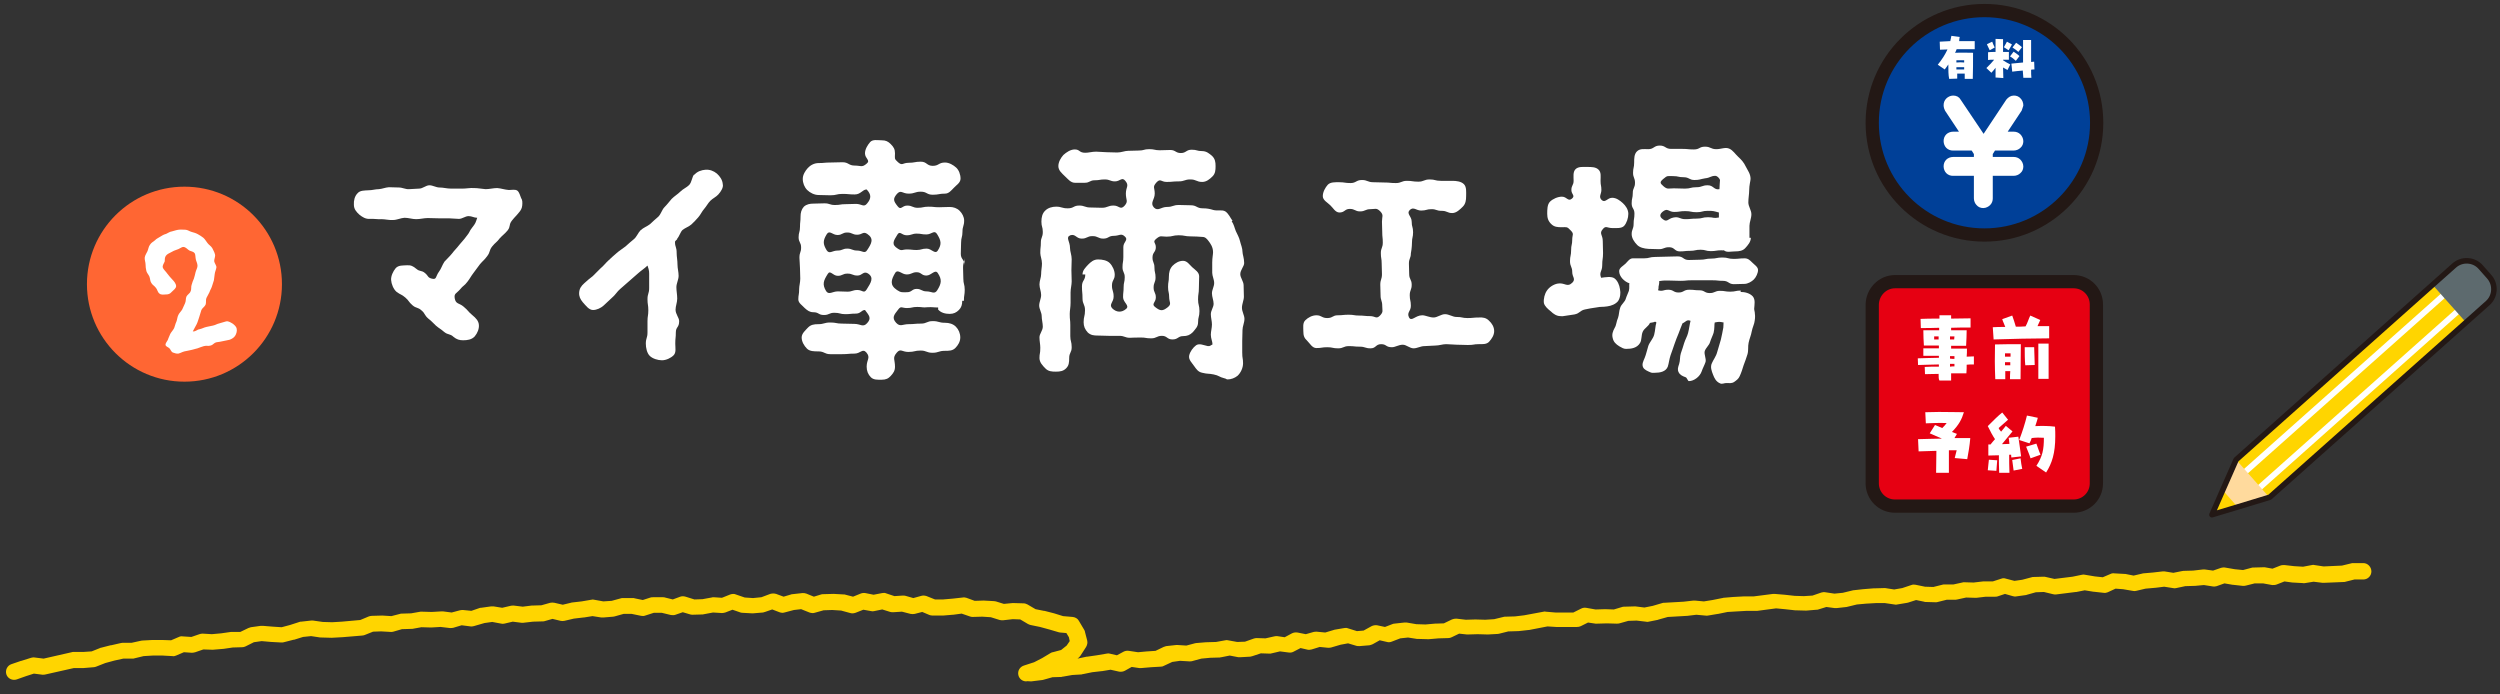 <?xml version="1.0" encoding="utf-8"?>
<!-- Generator: Adobe Illustrator 28.3.0, SVG Export Plug-In . SVG Version: 6.00 Build 0)  -->
<svg version="1.1" id="_レイヤー_2" xmlns="http://www.w3.org/2000/svg" xmlns:xlink="http://www.w3.org/1999/xlink" x="0px"
	 y="0px" viewBox="0 0 900 250" style="enable-background:new 0 0 900 250;" xml:space="preserve">
<rect x="0" y="0" width="900" height="250" fill="#333333" stroke="none"/>
<style type="text/css">
	.st0{fill:#FFFFFF;}
	.st1{fill:#FF6633;}
	.st2{fill:#FFD500;}
	.st3{fill:#5D6A6E;}
	.st4{fill:#FFDA9D;}
	.st5{fill:none;stroke:#231815;stroke-width:2;stroke-linecap:round;stroke-linejoin:round;}
	.st6{fill:#004098;stroke:#231815;stroke-width:4.771;stroke-miterlimit:10;}
	.st7{fill:#FFFFFF;stroke:#FFFFFF;stroke-width:1.796;stroke-linecap:round;stroke-linejoin:round;}
	.st8{fill:#E60012;stroke:#231815;stroke-width:4.771;stroke-miterlimit:10;}
</style>
<g>
	<g>
		<path class="st0" d="M188,74c-0.1,1-0.5,1.7-1.1,2.4c-1.2,1.5-1.4,1.5-2.6,3s-0.4,2.1-1.6,3.6c-1.3,1.5-1.5,1.4-2.8,2.8
			c-1.2,1.6-1.5,1.4-2.7,2.9s-0.6,1.9-1.8,3.5c-1.2,1.6-1.4,1.5-2.6,2.9l-2.3,3.1c-1.2,1.6-1,1.6-2.2,3.2s-1.5,1.3-2.7,2.8
			c-1.3,1.5-2.2,1.4-1.9,3.2c0.4,2.2,1.6,1.6,3.2,3c1.8,1.5,1.5,1.7,3.2,3.1c1.2,1,2.2,2,2.3,3.5c0.1,1.4-0.5,2.9-1.5,4.1
			c-1.1,1.2-2.7,1.4-4.2,1.4c-1.3,0-2.3-0.3-3.4-1.2c-1.4-1.3-1.9-0.6-3.4-1.8c-1.5-1.3-1.6-1.1-3-2.3c-1.4-1.3-1.3-1.4-2.7-2.5
			c-1.5-1.3-1.1-1.8-2.4-2.9c-1.4-1.3-1.9-0.7-3.3-1.9c-1.5-1.3-1.2-1.6-2.6-2.8c-1.4-1.2-1.6-0.9-3.1-2c-1.2-1-1.9-2.9-2-4.3
			s0.7-3.1,1.6-4.2c1-1.2,2.7-1,4.1-1.1s2.2,0.3,3.4,1.3c1.3,1.1,1.8,0.4,3.1,1.5c1.3,1.1,0.9,1.6,2.4,2c1.9,0.5,1.3-0.7,2.7-2.6
			c0.7-0.9,1.1-2.3,1.9-3.5c0.9-1,1.8-1.8,2.7-2.9c0.8-1.1,1.8-2,2.6-3.1c0.9-1.1,1.8-2,2.5-3c1.5-1.8,1-1.8,2.2-3.3
			s1.2-1.7,1.8-3.5c-1.2,0-1.9-0.6-3.1-0.6s-2.3,1-3.5,1s-2.3-0.2-3.5-0.2h-3.5c-1.4,0-2.8-0.1-4.2-0.1c-1.4,0-2.7,0.4-4.2,0.4
			c-1.4,0-2.7-0.5-4.2-0.5c-1.4,0.1-2.7,0.8-4.1,0.8c-1.5,0.1-2.8-0.3-4.2-0.3c-1.4,0.1-2.8-0.2-4.2-0.1c-1.5,0.1-2.7-0.7-3.7-1.5
			c-1.1-1-2-2-2-3.6c-0.1-1.5,0.3-3.1,1.3-4.1c0.9-1.1,2.5-1,4-1.1c1.3,0,2.4-0.4,3.7-0.4c1.2-0.1,2.3-0.6,3.6-0.7
			c1.2,0,2.4,0.1,3.6,0.1c1.3,0,2.4,0.7,3.7,0.6c1.2,0,2.4-0.2,3.6-0.2c1.3,0,2.4-1.2,3.7-1.2c1.2,0,2.4,0.8,3.6,0.8
			c1.4,0,2.7,0.4,4.2,0.4h4.1c1.4,0,2.7-0.3,4.2-0.2c1.4,0,2.7,0.3,4.1,0.4c1.4,0,2.8-0.4,4.2-0.4c1.4,0.1,2.7,0.6,4.2,0.7
			c1,0,2.2-0.3,3,0.2c0.8,0.6,1,1.8,1.4,2.7C188.1,72,188.1,72.9,188,74L188,74L188,74z"/>
		<path class="st0" d="M258.6,70c-0.8,0.9-2,1.4-2.9,2.3c-0.8,0.8-1.4,2-2.2,2.9c-0.8,0.9-1.3,2.1-2.1,3c-0.8,0.9-1.6,1.8-2.5,2.6
			c-0.9,0.8-2.2,1.2-3.2,2c-0.8,0.8-1.1,2.2-1.9,3.1c0.1,0.4-0.8,0.7-0.8,1.2c0,2,0.6,1.6,0.6,4.1c0,1.2,0.3,2.5,0.3,4.1
			c0,1.3,0.4,2.6,0.4,4s-0.8,2.7-0.8,4.1c0,1.3,0.3,2.7,0.3,4.1s-0.6,2.7-0.6,4c0,1.6,1.3,2.9,1.3,4.1c0,2.4-1.2,2-1.2,4.1
			s-0.2,1.9-0.2,4c0,1.5,0.4,3.2-0.6,4.2s-2.7,1.8-4.2,1.8s-3.4-0.6-4.4-1.6c-1-1-1.4-2.9-1.4-4.4c0-2,0.6-2,0.6-4v-4
			c0-2,0.3-2,0.3-4s-0.3-2-0.3-4s0.6-2,0.6-4v-4c0-1.9,0.1-2.1-0.6-4.1c-1,1-2.3,1.8-3.4,2.8s-2.1,1.8-3.2,2.8s-2.1,1.8-3.2,2.8
			c-1.1,0.9-1.8,2.2-2.9,3.1c-1.1,1-2,1.9-3.1,2.9c-1,0.9-2.5,1.6-3.8,1.6c-1.5,0-2.6-1.6-3.7-2.8c-0.9-1.1-1.4-2.1-1.3-3.5
			s0.7-2.3,1.8-3.3c1-0.9,2-1.8,3.1-2.6c1-0.9,1.8-1.9,2.8-2.8c1.1-0.9,1.8-1.9,2.8-2.8c1-1,2-1.8,3-2.7c1-0.9,2.2-1.6,3.2-2.4
			c1-0.9,2-1.8,3-2.6s1.5-2.3,2.4-3.2c1.1-1,2.4-1.4,3.4-2.2c1-1,2-1.8,3-2.7c1-1,1.3-2.5,2.2-3.4c1-1,1.8-2.1,2.6-3
			c1-1,2.2-1.7,3.1-2.6c1-1,2.3-1.5,3.2-2.4c1-1.1,1-2.9,1.8-3.8l0.1,0.1c1-1.2,2.6-1.7,4-1.8c1.5-0.1,2.9,0.4,4.1,1.4
			c1.1,1,2,2.3,2.1,3.8C260.5,67.4,259.6,68.9,258.6,70L258.6,70z"/>
		<path class="st0" d="M347.3,92.4c0,1.9-0.6,1.9-0.6,4c0,2,0.1,1.9,0.1,3.9s0.5,2,0.5,4s-0.3,1.9-0.3,4h-0.6c0,1.4-0.3,2.4-1.2,3.3
			s-1.9,1.4-3.3,1.4c-1.6,0-3.2-0.4-4.2-1.6c0,0,0.1-0.7,0-0.7c-1.8,0-1.8-0.2-3.8-0.1c-1.8,0.2-1.8-0.1-3.7-0.1s-1.8,0.4-3.7,0.4
			s-2.1-0.9-3.2,0.6c-1.5,1.9-2.3,2.9-0.7,4.7c1.5,1.6,2.3,0.5,4.5,0.5s2.2-0.2,4.4-0.2s2.1-0.9,4.3-0.9s2.1,0.6,4.4,0.6
			c1.5,0,2.9,0.4,3.9,1.4s1.6,2.4,1.6,3.9s-0.8,2.8-1.8,3.8s-2.3,1-3.8,1c-2.2,0-2.2,0.7-4.4,0.7s-2.1-0.8-4.3-0.8s-2.1,0.5-4.4,0.5
			s-2.8-1.4-4.2,0.3c-1.6,1.9-0.6,2.4-0.6,5c0,1.5-0.6,2.3-1.5,3.3s-1.8,1.4-3.3,1.4s-2.9,0.1-3.9-0.9s-1.5-2.3-1.5-3.8
			c0-2.6,1.5-3.2-0.1-5.1c-1.4-1.6-2.1,0.4-4.3,0.4s-2.2,0.2-4.4,0.2h-4.3c-2.1,0-2.1-1-4.3-1c-1.5,0-3.1,0-4.1-1s-1.9-2.5-1.9-4
			s1.4-2.6,2.3-3.6c1-1,2.1-1.2,3.7-1.2c2.1,0,2.1-0.6,4.3-0.6s2.1,0.4,4.3,0.4s2.2,0.1,4.4,0.1s3.1,1.4,4.6-0.3
			c1.6-1.8,0.7-2.7-0.8-4.7c-1.3,0-1.5,1.3-3.3,1.3c-1.9,0-1.9,0.2-3.8,0.2s-1.9-0.5-3.9-0.5s-1.8,0.8-3.8,0.8s-1.8-1-3.8-1
			c-1.3,0-2.1-0.6-3.1-1.5c-0.9-1-2.3-1.8-2.3-3.1c0-1.8,0.3-1.6,0.3-3.8c0-1.1,0.4-2.3,0.4-3.7c0-1.3-0.1-2.5-0.1-3.7
			c0-1.4-0.2-2.6-0.2-3.8c0-2.1,0.6-1.8,0.6-3.7s-0.9-1.8-0.9-3.7c0-1.8,0.5-1.8,0.5-3.7c0-1.9,0.2-1.8,0.2-3.8
			c0-1.3,0.3-2.5,1.2-3.5c1-0.9,2.2-1.1,3.5-1.1c1.9,0,1.9-0.1,3.9-0.1s1.8,0.6,3.8,0.6s1.8-0.3,3.8-0.3s1.8-0.1,3.8-0.1
			s2.8,1.4,4-0.2c1.5-1.8,1.5-3.2-0.2-5c-1.5,0-2.1,1.8-4.3,1.8s-2.2-0.2-4.4-0.2s-2.1,0.5-4.3,0.5s-2.1-0.1-4.3-0.1
			c-1.5,0-3.1-0.8-4.1-1.8s-1.6-2.5-1.6-4c0-1.5,0.9-2.9,1.8-3.9s2.3-1.8,3.9-1.8c2.1,0,2.1-0.2,4.3-0.2s2.1-0.1,4.3-0.1
			s2.2,1.2,4.4,1.2s2.6,0.8,4.3-0.7c1.5-1.2-0.6-1.8-0.6-3.7c0-1.5,1-3.1,1.9-4.1c1-1,2.5-0.6,4.1-0.6c1.5,0,2.3,0.4,3.3,1.4
			s1.5,1.8,1.5,3.3c0,1.8-0.4,1.9,1.1,3.2c1.6,1.4,1.6,0.2,3.8,0.2s2.2-0.4,4.4-0.4s2.1,1.5,4.3,1.5s2.1-1.2,4.4-1.2
			c1.5,0,3,0.9,4,1.8s1.6,2.5,1.6,4s-1.5,2.3-2.4,3.3c-1,1-1.8,2.1-3.2,2.1c-2.2,0-2.2,0.4-4.4,0.4s-2.1-1.1-4.3-1.1
			s-2.1,0.7-4.4,0.7s-2.7-1.5-4.2,0.1c-1.5,1.8-1.3,2.5,0.3,4.5c1.2,1.5,1.5-0.3,3.4-0.3s1.9,0.8,3.8,0.8s1.9-0.4,3.9-0.4
			s1.8,0.2,3.8,0.2s1.8-0.1,3.8-0.1c1.3,0,2.6,0.4,3.6,1.4c0.9,0.9,1.6,2.2,1.6,3.5c0,2-0.6,2-0.6,4c0,2-0.5,2-0.5,4s-0.1,2-0.1,4
			s1.3,1.9,1.3,4L347.3,92.4L347.3,92.4z M308.7,99.2c-1.8,0-1.8-0.7-3.6-0.7s-1.8,0.8-3.5,0.8c-1.8,0-2.7-2.2-3.6-0.7
			c-1.5,2.4-2.1,3.7-0.6,6.2c1,1.5,2.3,0.1,4.2,0.1c1.8,0,1.8,0.1,3.5,0.1s1.8-0.6,3.6-0.6c1.8,0,2.3,1.4,3.3-0.2
			c1.5-2.4,2.8-4.3,0.4-5.8C310.8,97.5,310.4,99.2,308.7,99.2L308.7,99.2z M312.2,84.2c-1.5-1-1.8,0.3-3.6,0.3
			c-1.8,0-1.8-0.8-3.6-0.8s-1.8,0.9-3.5,0.9c-1.8,0-2.8-1.8-3.8-0.4c-1.5,2.4-1.5,3.6-0.1,5.9c1,1.5,2,0.1,3.9,0.1
			c1.8,0,1.8-0.7,3.5-0.7s1.8,0.7,3.6,0.7c1.8,0,2.7,1.3,3.6-0.2C313.8,87.6,314.7,85.9,312.2,84.2z M333.5,99.2
			c-1.8,0-1.8-1.2-3.5-1.2s-1.8,0.8-3.6,0.8c-1.8,0-3.1-2-4.1-0.6c-1.5,2.5-2.1,4.4,0.6,6.2c1.5,1,1.8,0.8,3.6,0.8
			c1.8,0,1.8-1.2,3.5-1.2s1.8,0.9,3.6,0.9c1.8,0,2.8,1.2,3.8-0.4c1.5-2.4,1.8-3.8,0.2-6.2C336.6,96.8,335.3,99.2,333.5,99.2
			L333.5,99.2z M337.3,84.2c-1-1.5-1.9,0.2-3.8,0.2c-1.8,0-1.8-0.3-3.5-0.3s-1.8,0.6-3.6,0.6c-1.8,0-2.4-1.7-3.3-0.3
			c-1.5,2.4-2.3,3.6,0.1,5.1c1.5,1,1.5,0.3,3.3,0.3s1.8,0.2,3.5,0.2s1.8-0.5,3.6-0.5c1.8,0,3,2.2,4,0.7
			C339.1,87.9,338.8,86.6,337.3,84.2L337.3,84.2z"/>
		<path class="st0" d="M443.4,79.7c0.8,1,1,2.3,1.5,3.5c0.6,1.3,1.2,2.3,1.5,3.6c0.3,1.3,0.9,2.5,0.9,3.9c0,0.9,0.6,2.2,0.6,4
			c0,1.2-1.4,2.5-1.4,4c0,1.3,1.2,2.6,1.2,4s0.1,2.7,0.1,4.1c0,1.3-0.7,2.6-0.7,4s0.9,2.7,0.9,4c0,1.4-0.7,2.7-0.7,4
			c0,1.5-0.1,2.7-0.1,4v4c0,2.5,0.3,2,0.3,4c0,1.6-0.8,3.4-2,4.5c-1,0.8-2.3,1.3-3.6,1.3c-0.4,0-0.7-0.4-1.1-0.4
			c-2-0.5-1.9-1-3.9-1.4c-2-0.4-2.1-0.1-4.1-0.6c-1.5-0.3-2.1-1.3-2.9-2.4c-0.8-1.2-2.1-2.3-1.8-3.8c0.3-1.4,1.4-2.9,2.5-3.7
			c1.2-0.8,2.7,0,4.2,0.3c0.8,0.1,0.9-0.2,1.7-0.6c0-1.1-0.6-2.1-0.6-3.5c0-1.2,0.4-2.4,0.4-3.7c0-1.2-0.4-2.4-0.4-3.7s1-2.5,1-3.7
			c0-1.3-0.6-2.5-0.6-3.8s0.8-2.4,0.8-3.7s-0.7-2.5-0.7-3.7v-3.7c0-1.6,0.3-2.9,0.3-3.7c0-1.9-1-3.2-1.6-4s-1.2-1.5-2.2-1.5
			c-2.1-0.1-2.1-0.2-4.3-0.2c-2.1,0-2.1-0.4-4.3-0.4c-2.1,0-2.1,0.5-4.3,0.5c-2.1,0-2.1-0.6-3.8,0.8c-1.4,1.2-0.1,1.3-0.1,3
			c0,1.8-1.2,1.8-1.2,3.7c0,1.8,0.7,1.8,0.7,3.6s0.4,1.8,0.4,3.6c0,1.8-0.7,1.8-0.7,3.6c0,1.8,0.8,1.8,0.8,3.6
			c0,1.8-1.7,2.3-0.3,3.4c1.9,1.5,2.7,1.6,4.6,0.1c1.5-1.2,0.5-1.8,0.5-3.6s-0.4-1.8-0.4-3.7s0.3-1.8,0.3-3.7c0-1.5,0.3-2.8,1.3-3.9
			c1-1,2.3-1.8,3.8-1.8s2.3,1.4,3.3,2.3c1.1,1,2.5,1.8,2.5,3.3c0,2-0.1,2-0.1,4.2c0,2.1-0.3,2-0.3,4.1s0.5,2,0.5,4.2
			c0,2.1-0.5,2-0.5,4.1c0,1.5-1,2.4-1.9,3.5c-1,1-2,1.4-3.5,1.4c-1.8,0-1.8,1.2-3.8,1.2s-1.9-1.3-3.8-1.3c-1.9,0-1.9,0.9-3.9,0.9
			s-1.8-0.3-3.8-0.3s-3.8,0.1-3.8,0.1c-1.9,0-1.9-0.7-3.9-0.7h-3.8c-1.9,0-1.9-0.1-3.8-0.1c-1.5,0-2.6-0.1-3.7-1.1
			c-1-1.1-1.5-2.2-1.5-3.7c0-2.1,0.5-2.1,0.5-4.3s-0.9-2.1-0.9-4.3s-0.2-2.1-0.2-4.3s1.2-2.1,1.2-4.3h-1c0-1.5,1.1-2.5,2-3.5
			c1-1,2-1.9,3.6-1.9c1.5,0,3.2,0.3,4.2,1.3s1.8,2.7,1.8,4.2c0,1.9-1,1.9-1,3.9c0,1.9,0.6,1.9,0.6,4c0,2-1.8,2.8-0.5,4.2
			c1.5,1.5,3.4,1.6,5,0.2c1.4-1.2-1.1-2.3-1.1-4.2c0-1.8,0.2-1.8,0.2-3.6s0.4-1.8,0.4-3.6c0-1.8-0.8-1.8-0.8-3.6
			c0-1.8,0.3-1.8,0.3-3.7v-3.6c0-1.8,1.9-2.5,0.6-3.7c-1.4-1.4-2-0.3-4-0.3s-1.9,1-3.8,1c-1.9,0-1.9-0.9-3.9-0.9s-1.9,0.9-3.9,0.9
			s-2.2-1.8-4.1-1.2c-1.8,0.8-0.1,2.1-0.1,4.6c0,1.2,0.6,2.5,0.6,4c0,1.3-0.1,2.5-0.1,4c0,1.3,0.1,2.6,0.1,4c0,1.3-0.4,2.6-0.4,4
			v3.7c0,1.6-0.3,2.8-0.3,4c0,2.4,0.2,2,0.2,4v4c0,1.9,0.5,1.9,0.5,4c0,2-0.9,1.9-0.9,3.9c0,1.6-0.1,2.7-1.1,3.7s-2.1,1.2-3.7,1.2
			c-1.5,0-2.7-0.1-3.7-1.1s-2.2-2.2-2.2-3.8c0-1.8,0.3-1.4,0.3-3.7c0-1.2-0.3-2.4-0.3-3.8c0-1.2,1.2-2.4,1.2-3.8
			c0-1.3-0.4-2.5-0.4-3.8s-0.9-2.5-0.9-3.8s0.7-2.5,0.7-3.8s-0.6-2.5-0.6-3.8s0.6-2.5,0.6-3.7c0-1.4,0.3-2.6,0.3-3.8
			c0-1.5-0.6-2.7-0.6-3.8c0-2.3,0.2-1.8,0.2-3.8c0-1.9,0.7-1.8,0.7-3.8c0-1.9-0.5-1.8-0.5-3.7c0-1.5,0.3-3,1.4-4
			c1-1,2.5-1.4,3.9-1.4c2,0,2,0.6,4.2,0.6s2-1,4.1-1c2,0,2,0.7,4.1,0.7c2,0,2,0.1,4.1,0.1c2,0,2.1-0.8,4.2-0.8c2,0,2.4,1.7,3.9,0.1
			c1.5-1.7,0.5-2,0.5-4.4s1.3-2.8-0.2-4.6c-1.2-1.5-1.9,0.2-3.7,0.2s-1.8-0.7-3.7-0.7c-1.8,0-1.8,0.3-3.6,0.3s-1.8,0.9-3.6,0.9h-3.6
			c-1.5,0-2.6-1.5-3.6-2.4c-1-1-2.3-2-2.3-3.6c0-1.5,0.9-3,1.8-4c1.1-1,2.6-2,4.1-2c1.9,0,1.5,1.2,3.8,1.2c1.2,0,2.4-0.4,3.9-0.4
			c1.2,0,2.5,0.2,3.8,0.2s2.6,0.1,3.8,0.1c1.5,0,2.7-0.6,3.9-0.6c2.2,0,1.8-0.1,3.8-0.1s1.8-0.5,3.8-0.5s1.9,0.4,3.8,0.4
			c1.9,0,1.9-0.1,3.8-0.1c1.9,0,1.9,1.1,3.8,1.1c1.9,0,1.9-1.2,3.9-1.2s1.8,0.5,3.8,0.5c1.5,0,2.6,0.9,3.6,1.8c1,1,1.2,2.1,1.2,3.6
			s-0.1,2.7-1.1,3.7c-1,1-2.2,2-3.7,2c-2.1,0-2.1-0.9-4.3-0.9c-2.1,0-2,0.7-4.2,0.7s-2.1,0.2-4.3,0.2c-2.1,0-2.2-1.4-3.7,0.2
			c-1.5,1.7-0.6,1.8-0.6,4c0,2.2-1.8,3.3-0.3,5c1.5,1.5,2.5-0.2,4.7-0.2s2.1-0.7,4.3-0.7c2.1,0,2.1,0.1,4.3,0.1
			c2.1,0,2.1,1.1,4.3,1.1c1.5,0,2.5,0.2,3.8,0.6c1.4,0.4,3.1-0.2,4.3,0.5c1.2,0.8,1.8,2.3,2.6,3.4L443.4,79.7L443.4,79.7z"/>
		<path class="st0" d="M536,115.4c1.1,1,1.9,2.3,1.9,3.8s-0.9,2.8-1.8,3.8s-2.3,0.9-3.8,0.9c-1.9,0-1.5,0.3-3.9,0.3
			c-1.2,0-2.4-0.1-3.9-0.1c-1.3,0-2.5-0.2-3.9-0.2c-1.3,0-2.5,0.5-3.9,0.5c-1.3,0-2.6,0.2-3.9,0.2c-1.4,0-2.6,0.8-3.9,0.8
			c-1.4,0-2.6-1.3-3.9-1.3c-1.5,0-2.7,0.9-3.9,0.9c-2.3,0-1.9-1.1-3.9-1.1s-1.8,1.5-3.8,1.5s-1.9-0.6-3.9-0.6s-1.9-0.2-3.9-0.2
			s-1.9,0.8-3.9,0.8s-1.9-0.4-3.9-0.4s-1.9,0.3-3.9,0.3c-1.5,0-2.3-1.6-3.3-2.6c-1.1-1-1.4-1.9-1.4-3.4s-0.3-3,0.7-4s2.5-1.8,4-1.8
			c1.9,0,1.9,1,3.9,1s1.9-1,3.8-1c1.9,0,1.9-0.2,3.9-0.2s1.9,0.3,3.8,0.3c1.9,0,1.9,0.2,3.9,0.2s2.2,1.2,3.6-0.2
			c1.3-1.4,0.8-1.7,0.8-3.5c0-1.9-0.6-1.9-0.6-3.8s-0.1-1.9-0.1-3.8s0.6-1.9,0.6-3.8s-0.1-1.9-0.1-3.8s-0.3-1.9-0.3-3.8
			s0.7-1.8,0.7-3.8c0-1.9-0.2-1.8-0.2-3.8c0-1.9-0.1-1.8-0.1-3.7s0.7-2.3-0.6-3.7c-1.4-1.4-1.8-0.8-3.6-0.8s-1.8,0.8-3.7,0.8
			c-1.8,0-1.8-0.9-3.7-0.9c-1.8,0-1.8,1.3-3.7,1.3c-1.5,0-2.3-1.7-3.3-2.6c-1-1-2.7-1.8-2.7-3.3s0.9-3.1,1.8-4.1
			c1-1,2.6-0.9,4.2-0.9c1.9,0,1.9,0.3,4,0.3c2,0,2-1.1,4.1-1.1c2,0,2,0.8,4.1,0.8c2,0,2,0.1,4,0.1s2,0.2,4.1,0.2c2,0,2-0.8,4-0.8
			s2,0.3,4.1,0.3c2,0,2-0.8,4.1-0.8c2,0,1.9,0.5,4,0.5h4.1c1.5,0,3.2,0.2,4.2,1.2s0.8,2.8,0.8,4.3s-0.2,2.8-1.2,3.8
			s-2.3,2.3-3.8,2.3c-1.8,0-1.8-0.8-3.8-0.8s-1.8-0.6-3.7-0.6c-1.8,0-1.8,0.5-3.7,0.5c-1.8,0-2.7-1.5-4.1-0.2
			c-1.3,1.4,0.7,2.2,0.7,4.2s0.5,1.8,0.5,3.8c0,1.9-0.4,1.8-0.4,3.8c0,0,0,1.8-0.4,3.8c0,1.8-0.7,1.8-0.7,3.7c0,1.9,0.1,1.9,0.1,3.8
			s0.9,1.9,0.9,3.8s-0.7,1.9-0.7,3.8s0.4,1.8,0.4,3.8s-1.5,2.3-0.7,4.1c0.9,1.8,2.3-0.7,4.8-0.7c1.2,0,2.6,0.8,4.1,0.8
			c1.3,0,2.7-1.2,4.1-1.2c1.4,0,2.8,1,4,1c2.4,0,2,0.4,4.1,0.4s2-0.2,4.1-0.2C533.8,114.2,535,114.4,536,115.4L536,115.4z"/>
		<path class="st0" d="M582.5,108.4c-0.9,1.1-2.4,1.7-3.9,1.9c-1.9,0.3-2,0-4,0.4c-1.4,0.2-2.7,0.4-4,0.7c-1.9,0.4-1.8,1.4-3.8,1.8
			c-1.3,0.2-2.6,0.4-4,0.6c-0.3,0.1-0.7,0-1.1,0c-1.3,0-2.5-0.8-3.4-1.7c-1-0.8-2.2-1.8-2.5-3c-0.2-1.5,0.3-3.4,1.1-4.5
			c0.8-1.2,2.3-2.2,3.8-2.5c2.6-0.5,3.4,1.5,5.3-0.3c1.4-1.4,0-2,0-3.9s-0.8-1.9-0.8-3.9c0-1.9,0.4-1.9,0.4-3.9s0.4-1.9,0.4-3.8
			s0.8-2-0.6-3.4c-1.3-1.4-1.4-1.1-3.2-1.1c-1.5,0-2.7-0.1-3.7-1.1c-1.1-1-1.5-2.2-1.5-3.7s0-3.4,1-4.4s2.8-1.8,4.3-1.8
			c1.8,0,2.2,1.9,3.6,0.7c1.3-1.1-0.2-1.5-0.2-3.1c0-1.7,0.8-1.7,0.8-3.3c0-1.5-0.3-3.2,0.7-4.2s2.7-0.8,4.3-0.8c1.5,0,3,0,4,1
			s0.7,2.5,0.7,4c0,1.7,0.3,1.7,0.3,3.3c0,1.5-1.1,2.4,0.1,3.6c1.3,1.2,2-0.8,3.8-0.8c1.5,0,2.8,1,3.8,1.9s2,2.3,2,3.9
			c0,1.5-0.6,3.3-1.5,4.3s-2.8,0.8-4.3,0.8c-1.8,0-2.3-1-3.4,0.4c-1.4,1.6,0,2,0,4.3s0.1,2.1,0.1,4.3s-0.3,2.1-0.3,4.4
			s-1.2,2.4-0.4,4.5c1.5-0.2,3.7-0.6,4.8,0.2c1.1,0.8,1.8,2.4,2,3.9C583.5,105.5,583.3,107.2,582.5,108.4L582.5,108.4z M626.6,105.1
			c1.5,0,3.3,0.4,4.4,1.6c1,1.2,0.6,2.9,0.5,4.5c-0.1,0.1,0.6,1.8,0.2,4.2c-0.1,1.2-0.8,2.4-1.1,4c-0.2,1.3-0.8,2.5-1.1,4
			c-0.3,1.3,0,2.7-0.4,4.1c-0.4,1.4-0.9,2.6-1.4,4c-0.4,1.3-0.8,2.6-1.4,3.9c-0.4,1-1.3,1.6-2,2.1c-0.9,0.6-1.8,0.4-2.9,0.4
			c-0.7,0-1.5,0.5-2.2,0.1c-1.4-0.6-2-1.8-2.5-3.1s-1.1-2.8-0.4-4.2c0.5-1.2,1.5-2.4,1.9-4c0.4-1.5,0.9-2.9,1.3-4.4
			c0.3-1.5,0.7-3,0.9-4.4c0.1-0.7,0-1.4,0.1-1.8c-1.5-0.3-1.7-0.3-3.2,0c-0.2,0.7,0,2.1-0.4,3.7c-0.3,1-0.9,2.1-1.3,3.4
			c-0.3,1.1-1.5,2-1.9,3.2c-0.3,1.2,0.6,2.7,0.3,3.9c-0.4,1.2-1,2.2-1.4,3.4c-0.6,1.8-2.7,3.5-4.6,3.5c-0.4,0-0.7-1.3-1.2-1.4
			c-1.1-0.4-2-0.8-2.5-1.8s-0.2-1.8,0.2-3s0.2-2.6,0.6-3.8c0.4-1.3,0.9-2.5,1.2-3.7c0.4-1.3,1.1-2.4,1.4-3.6
			c0.4-1.5,0.6-3.4,0.9-4.4c-1.4-0.6-1.7,0.4-2.9,0.9c-0.4,1.1-0.9,2.1-1.4,3.6c-0.5,1.3-1.1,2.6-1.5,3.9c-0.5,1.4-0.9,2.7-1.4,4
			c-0.5,1.5-0.6,2.9-1,4.1c-0.7,1.8-2.8,2.2-4.6,2.2c-0.5,0-1,0.1-1.5-0.1c-1.2-0.5-2.4-1-2.8-1.9c-0.5-1.1,0.1-2.2,0.6-3.4
			s0.8-2.7,1.3-4.3c0.5-1.4,1.7-2.5,2.1-4s0.4-3.1,0.8-4.4c-0.5-0.6-0.8,0-1.5,0c-0.4,0-0.4,0.2-0.8,0.1c-0.5,1.3-2,1.9-2.6,3.2
			s-0.3,3-1,4.1c-1.1,1.8-3.1,2.1-5,2.1c-0.9,0-1.5-0.4-2.4-0.9c-1.3-0.8-2.1-1.6-2.4-2.9c-0.4-1.4,0-2.5,0.7-3.8
			c0.6-0.9,0.6-2.3,1.2-3.6c0.4-1.1,0.3-2.4,0.8-3.7c0.4-1.2,1.7-2,2-3.2c0.3-1,0.8-1.9,1.1-2.8c0.3-1.3,0-2.1,0.2-2.7
			c-1.8-0.6-3.7-2.4-3.7-4.4c0-1.2,1.5-1.9,2.3-2.7s1.5-1.9,2.6-1.9h4.1c1.9,0,1.9-0.5,4-0.5s2-0.1,4-0.1s2-0.1,4.1-0.1
			s1.9,1.3,4,1.3s2-0.1,4-0.1s2-0.4,4-0.4s2-0.4,4.1-0.4s1.9,0.5,4,0.5s1.9-0.2,4-0.2c1.2,0,1.9,0.7,2.7,1.5s2.1,1.6,2.1,2.7
			s-0.7,2.6-1.5,3.4s-2.2,1.6-3.4,1.6c-1.9,0-1.9,0.1-3.8,0.1c-1.9,0-1.9-1.2-3.9-1.2s-1.8-0.2-3.8-0.2h-7.7c-1.8,0-1.8,0.2-3.8,0.2
			s-1.8-0.1-3.8-0.1s-1.9-0.1-3.9,0.2c0.1,0.6-0.1,1.4-0.2,1.9c-0.1,0.1,0.1,0.6-0.2,1.4c1.8,0.5,1.8-0.2,3.7-0.2s1.8,1,3.7,1
			s1.8-1,3.8-1s1.8,0.2,3.7,0.2s1.8,1,3.7,1s1.8-0.8,3.7-0.8s1.8,0.3,3.7,0.3s1.9-0.4,3.8-0.4L626.6,105.1L626.6,105.1z M589.4,88.2
			c-1.1-1.1-2-2.5-2-3.9c0-1.8,0.7-1.8,0.7-3.7s0.3-1.8,0.3-3.7s-1-1.8-1-3.7s0.4-1.8,0.4-3.7s0.8-1.8,0.8-3.7
			c0-1.8-0.7-1.8-0.7-3.6s0.4-1.8,0.4-3.7c0-1.5,0-3,1-4c1.1-1.1,2.6-0.8,4.1-0.8c2,0,2-1.3,4.1-1.3s2,1.2,4.1,1.2h4.1
			c2,0,2,0.2,4.1,0.2s1.9-1,4-1s2,0.9,4.1,0.9c1.7,0,3.2-0.8,4.6-0.2c1.4,0.6,2.2,2,3.3,3s2,2,2.7,3.5c0.7,1.4,1.7,2.6,1.7,4.4
			c0,0.7-0.5,2.2-0.5,4.2c0,1.3-0.3,2.7-0.3,4.3c0,1.4,1.1,2.8,1.1,4.2c0,1.5-0.7,2.9-0.7,4.2v4.3h0.5c0,1.5-1.1,2.7-2,3.7
			s-2.2,1.2-3.7,1.2s-3,0.5-4-0.4c-0.4,0.1-0.5,0-0.9,0c-1.9,0-1.9,0.3-3.8,0.3s-1.8-0.5-3.7-0.5s-1.9,0.4-3.8,0.4s-1.8,0.2-3.7,0.2
			s-1.8-1.5-3.8-1.5s-1.8,0.7-3.7,0.7s-1.8-0.1-3.7-0.1C591.8,89.5,590.3,89.1,589.4,88.2L589.4,88.2z M602.5,78.3
			c2-0.4,2.2,0.6,4.2,0.6s2-0.2,4.1-0.2s2-0.5,4.1-0.5s1.8,0.5,3.9,0.1v-1.8c-1.9-0.5-1.9-0.6-4-0.6s-1.9,0.5-4,0.5s-2-0.4-4.1-0.4
			s-2,0.3-4,0.3s-2.3-1.5-4-0.2c-1.2,0.9-1.4,1.9-0.1,2.8C600.2,80.2,600.4,78.7,602.5,78.3L602.5,78.3z M613.8,64.2
			c-1.8,0.3-1.9,0.6-3.8,0.6c-1.9,0-1.9-1-3.9-1s-1.8-0.4-3.8-0.4s-2-0.3-3.5,1c-1.3,1.1-1.3,1.5,0,2.6c1.5,1.3,1.8,0.8,3.8,0.8
			s2,0.1,4,0.1s2-0.5,4.1-0.5s2-0.7,4.1-0.7s2.2,1.8,4.2,1.4c0-1.2,0.2-2.7,0.2-3.3c-0.1,0-0.1-0.3-0.1-0.3c-0.1-0.2-0.7-0.9-1-1
			c-0.2-0.1-0.3-0.2-0.5-0.2C615.8,63.3,615.8,64,613.8,64.2L613.8,64.2z"/>
	</g>
	<g>
		<circle class="st1" cx="66.4" cy="102.3" r="35.1"/>
		<path class="st0" d="M85.2,118.3c0.2,0.9-0.1,1.8-0.5,2.5s-1.2,1.2-2,1.5c-1.1,0.3-1.2,0.2-2.4,0.5c-1.1,0.3-1.2,0.2-2.3,0.4
			c-1.2,0.3-1.1,0.9-2.2,1.2c-1.1,0.3-1.2-0.1-2.4,0.2c-1.1,0.3-1.1,0.4-2.3,0.8l-2.3,0.6c-1.1,0.3-1.2,0.2-2.4,0.5
			c-1.1,0.3-1.1,0.5-2.2,0.8c-0.6,0.1-1.4-0.2-2-0.4c-0.5-0.2-0.7-0.9-1.1-1.4c-0.4-0.5-1.4-0.7-1.5-1.3c-0.1-0.6,0.5-1.2,0.8-1.8
			c0,0,0.3-0.9,0.9-2.2c0.3-0.6,1-1.3,1.4-2.1c0.3-0.7,0.4-1.5,0.8-2.3c0.3-0.7,0.3-1.6,0.7-2.4c0.3-0.7,1-1.3,1.4-2
			c0.3-0.7,0.7-1.5,1-2.2c0.4-0.8,0.2-1.7,0.5-2.4c0.3-0.7,1.3-1.2,1.5-1.9c0.4-0.8,0.1-1.7,0.4-2.4c0.2-0.8,0.5-1.5,0.8-2.2
			c0.2-0.8,0.5-1.6,0.6-2.3c0.2-0.8,0.7-1.6,0.7-2.3c0-0.9-0.5-1.7-0.6-2.3c-0.2-0.9-0.1-1.7-0.4-2.2c-0.5-0.7-1.3-0.7-1.9-1
			c-0.6-0.3-1.3-1.3-2.2-1.3c-0.7,0-1.5,0.8-2.4,1c-0.7,0.2-1.3,0.5-2,0.9s-1.4,0.6-1.9,1.3c-0.4,0.6-0.4,1.3-0.4,2
			c-0.2,0.6-0.9,1.4-0.7,2.2c0.2,0.7,1.1,1.4,1.7,2.3c0.5,0.6,1,1.3,1.8,2.1c0.6,0.6,1.3,1.5,1.3,2.3s-0.9,1.4-1.6,2.1
			c-0.6,0.7-1.2,0.9-2,0.9s-1.8,0.3-2.5-0.4c-0.6-0.5-0.7-1.5-1.2-2c-0.5-0.7-1.2-1-1.6-1.7c-0.5-0.7-0.4-1.5-0.7-2.3
			c-0.3-0.7-0.9-1.3-1.1-2c-0.2-0.9-0.3-1.6-0.3-2.4s-0.4-1.7-0.3-2.5c0.1-0.8,0.7-1.6,1-2.3s0.4-1.7,0.9-2.3
			c0.4-0.7,1.2-1.1,1.8-1.6c0.5-0.6,1.2-0.8,1.9-1.3c0.6-0.4,1.3-0.8,2.1-1c0.7-0.3,1.3-0.8,2.1-0.9c0.8-0.2,1.6-0.5,2.4-0.6
			c0.8-0.1,1.6,0,2.4,0c0.8,0,1.5,0.6,2.3,0.8c0.7,0.2,1.5,0.4,2.2,0.8s1.4,0.8,2,1.3s1,1.3,1.5,1.9c0.4,0.6,1.3,1.1,1.7,1.8
			c0.3,0.7,0.8,1.4,1,2.3c0.2,0.7-0.3,1.6-0.3,2.4c0.1,0.8,0.9,1.6,0.8,2.3c-0.1,0.7-0.5,1.5-0.6,2.3s-0.2,1.6-0.3,2.3
			c-0.2,0.7-0.5,1.5-0.7,2.2s-0.7,1.4-0.9,2.1c-0.3,0.7-0.8,1.4-1.1,2.1s0,1.7-0.3,2.4c-0.3,0.7-1.2,1.2-1.5,1.9
			c-0.3,0.8-0.5,1.8-0.8,2.6c-0.3,0.8-0.5,1.7-0.9,2.5s-1,1.9-1.4,2.6c1.2,0.1,1.3-0.6,2.5-0.8c1.2-0.3,1.2-0.5,2.4-0.8
			s1.2-0.2,2.4-0.5s1.1-0.5,2.3-0.8s1.2-0.4,2.4-0.7c0.9-0.2,1.8,0.5,2.5,0.9C84.2,116.9,85,117.4,85.2,118.3L85.2,118.3L85.2,118.3
			z"/>
	</g>
</g>
<path class="st2" d="M369.5,245.3c-1.4,0-2.6-0.9-2.9-2.3c-0.3-1.5,0.5-2.9,2-3.4l3.7-1.2l2.9-1.5l3-1.8c0.2-0.1,0.5-0.3,0.8-0.3
	l3-0.8l2-1.6l1.1-1.6l-0.3-1.4l-0.9-1.5l-2.3-0.2c-0.2,0-0.4-0.1-0.5-0.1l-3.4-1l-3.3-0.9L371,225c-0.3-0.1-0.7-0.2-1-0.4l-2.7-1.6
	l-2.7-0.1l-3.5,0.4c-0.4,0-0.8,0-1.2-0.1l-3.2-1l-3.1-0.2l-3.5,0.1c-0.4,0-0.7-0.1-1-0.2l-2.9-1l-3,0.4h-0.1l-3.6,0.3
	c-0.1,0-0.2,0-0.2,0h-3.6c-0.4,0-0.8-0.1-1.1-0.2l-2.6-1.1l-2.7,0.7c-0.5,0.1-1,0.1-1.5,0l-3.1-0.8l-3.1,0.2c-0.4,0-0.8,0-1.1-0.1
	l-2.9-0.9l-2.9,0.6c-0.4,0.1-0.8,0.1-1.1,0l-2.8-0.5l-2.8,1.1c-0.6,0.2-1.2,0.3-1.9,0.1l-3.3-0.9l-3.2-0.2l-3.1,0.1l-3.2,0.9
	c-0.6,0.2-1.3,0.1-1.9-0.1l-3-1.2l-2.6,0.3l-3.4,0.9c-0.6,0.2-1.2,0.1-1.8-0.1l-2.6-1l-2.6,0.9c-0.2,0.1-0.5,0.1-0.7,0.2l-3.6,0.3
	c-0.1,0-0.3,0-0.4,0l-3.6-0.2c-0.3,0-0.5-0.1-0.8-0.2l-2.6-0.9l-2.6,1c-0.4,0.1-0.8,0.2-1.2,0.2l-3.2-0.2l-3.2,0.6
	c-0.2,0-0.3,0.1-0.5,0.1l-3.6,0.1c-0.3,0-0.6,0-0.9-0.1l-2.7-0.8l-2.6,0.9c-0.5,0.2-1.1,0.2-1.7,0.1l-3.3-0.8h-2.8l-3.1,1
	c-0.5,0.2-1,0.2-1.5,0.1l-3.4-0.7h-2.9l-3.2,0.9c-0.2,0-0.3,0.1-0.5,0.1l-3.6,0.3c-0.2,0-0.5,0-0.7,0l-3.2-0.5l-3.1,0.5
	c-0.1,0-0.1,0-0.2,0l-3.4,0.4l-3.4,0.8c-0.5,0.1-1,0.1-1.4,0l-2.9-0.7l-2.8,0.8c-0.2,0.1-0.5,0.1-0.7,0.1l-3.5,0.1l-3.5,0.4
	c-0.2,0-0.5,0-0.7,0l-3.1-0.4l-3,0.7c-0.4,0.1-0.8,0.1-1.2,0l-3.2-0.6l-2.8,0.4l-3.8,1.1c-0.4,0.1-0.9,0.2-1.3,0.1l-3.1-0.4l-3,0.9
	c-0.4,0.1-0.8,0.1-1.2,0.1l-3.4-0.4l-3.3,0.2c-0.1,0-0.1,0-0.2,0l-3.4-0.1l-3.3,0.6c-0.1,0-0.2,0-0.4,0l-3.3,0.1l-3.1,0.9
	c-0.3,0.1-0.6,0.1-0.9,0.1l-3.5-0.2l-2.9,0.1l-3,1.2c-0.3,0.1-0.6,0.2-0.9,0.2l-7.2,0.6h-0.1l-3.6,0.2c-0.1,0-0.1,0-0.2,0l-3.6-0.1
	c-0.1,0-0.2,0-0.4,0L112,229l-2.9,0.3l-3.2,1c-0.1,0-0.1,0-0.2,0l-3.5,0.9c-0.3,0.1-0.6,0.1-0.9,0.1l-3.7-0.2l-3.4-0.3l-2.8,0.4
	l-3,1.5c-0.4,0.2-0.8,0.3-1.2,0.3l-3.4,0.1l-3.4,0.5h-0.1l-3.6,0.3c-0.1,0-0.3,0-0.4,0l-3.1-0.1l-2.9,1c-0.4,0.1-0.8,0.2-1.2,0.2
	l-2.9-0.2l-2.8,1.2c-0.4,0.2-0.9,0.3-1.3,0.2l-3.6-0.2H55l-3.3,0.2l-3.3,0.8c-0.2,0.1-0.5,0.1-0.7,0.1h-3.3l-3.2,0.7l-3.3,0.9
	l-3.3,1.3c-0.3,0.1-0.6,0.2-0.9,0.2l-3.6,0.3c-0.1,0-0.2,0-0.2,0h-3.3l-10.2,2.3c-0.3,0.1-0.7,0.1-1.1,0.1l-3.1-0.4l-2.8,0.9
	L6,244.6c-1.5,0.5-3.2-0.3-3.7-1.8s0.3-3.2,1.8-3.7l3.5-1.2h0.1l3.5-1.1c0.4-0.1,0.9-0.2,1.3-0.1l3.2,0.4l10.1-2.3
	c0.2-0.1,0.4-0.1,0.7-0.1H30l3-0.2l3-1.2c0.1-0.1,0.2-0.1,0.3-0.1l3.5-0.9c0,0,0.1,0,0.2,0l3.5-0.8c0.2,0,0.4-0.1,0.6-0.1h3.3
	l3.2-0.7c0.2,0,0.3-0.1,0.5-0.1l3.6-0.2h0.1h3.6c0.1,0,0.1,0,0.2,0l3,0.1l2.8-1.2c0.4-0.2,0.9-0.3,1.4-0.2l3.1,0.2l2.9-1
	c0.4-0.1,0.7-0.2,1.1-0.2l3.4,0.2l3.3-0.3l3.5-0.5c0.1,0,0.2,0,0.4,0h3l2.9-1.4c0.3-0.1,0.6-0.2,0.9-0.3l3.6-0.5c0.2,0,0.4,0,0.7,0
	l3.7,0.3l3.1,0.2l3-0.8l3.4-1.1c0.2-0.1,0.4-0.1,0.6-0.1l3.6-0.4c0.2,0,0.5,0,0.7,0l3.5,0.5l3.4,0.1l3.4-0.2l6.7-0.6l3.1-1.3
	c0.4-0.1,0.7-0.2,1.1-0.2l3.6-0.1c0.1,0,0.1,0,0.2,0l3.2,0.2l3.1-0.8c0.2-0.1,0.4-0.1,0.6-0.1l3.4-0.1l3.4-0.6c0.2,0,0.3,0,0.5,0
	l3.5,0.1l3.5-0.2c0.2,0,0.4,0,0.6,0l3.1,0.4l3-0.8c0.4-0.1,0.8-0.1,1.1-0.1l3,0.3l2.9-1c0.2-0.1,0.4-0.1,0.6-0.1l3.6-0.5
	c0.3,0,0.6,0,0.9,0l3.1,0.5l3-0.7c0.4-0.1,0.7-0.1,1.1-0.1l3.3,0.4l3.2-0.4c0.1,0,0.2,0,0.2,0l3.3-0.1l3.2-0.9c0.5-0.1,1-0.1,1.5,0
	l3,0.7l2.9-0.7c0.1,0,0.2-0.1,0.4-0.1l3.5-0.4l3.5-0.6c0.3-0.1,0.7-0.1,1,0l3.3,0.6l3-0.2l3.3-0.9c0.2-0.1,0.5-0.1,0.8-0.1h3.6
	c0.2,0,0.4,0,0.6,0.1l2.9,0.6l2.8-0.9c0.3-0.1,0.6-0.1,0.9-0.1h3.6l0,0c0.2,0,0.5,0,0.7,0.1l2.8,0.7l2.7-1c0.6-0.2,1.2-0.2,1.9,0
	l3.2,1l2.9-0.1l3.3-0.6c0.2-0.1,0.5-0.1,0.7-0.1l3,0.2l3-1.2c0.6-0.2,1.4-0.3,2,0l3.2,1.1l3,0.2l3-0.3l3.2-1.2
	c0.7-0.2,1.4-0.2,2.1,0l2.7,1l2.7-0.8c0.2-0.1,0.3-0.1,0.5-0.1l3.6-0.4c0.5,0,0.9,0,1.4,0.2l2.7,1.1l2.6-0.8
	c0.2-0.1,0.5-0.1,0.8-0.1l3.6-0.1c0.1,0,0.1,0,0.2,0l3.6,0.2c0.2,0,0.4,0,0.6,0.1l2.7,0.7l2.7-1.1c0.5-0.2,1.1-0.3,1.7-0.2l3,0.6
	l3.1-0.6c0.5-0.1,1-0.1,1.4,0.1l3,1l3-0.2c0.3,0,0.7,0,1,0.1l2.8,0.8l2.9-0.8c0.6-0.2,1.3-0.1,1.9,0.1l3,1.2h2.9l3.5-0.3l3.6-0.4
	c0.4-0.1,0.9,0,1.3,0.1l3,1.1l3.1-0.1c0.1,0,0.1,0,0.2,0l3.6,0.2c0.2,0,0.5,0.1,0.7,0.1l2.9,0.9l3.1-0.3c0.1,0,0.3,0,0.4,0l3.6,0.1
	c0.5,0,1,0.2,1.4,0.4l2.9,1.7l3,0.6c0.1,0,0.1,0,0.2,0l3.5,0.9l3.2,1l3.5,0.3c0.9,0.1,1.8,0.6,2.2,1.4l1.9,3.2
	c0.1,0.2,0.3,0.5,0.3,0.8l0.8,3.1c0.2,0.8,0,1.6-0.4,2.3l-2,3.1c-0.2,0.3-0.4,0.5-0.6,0.7l-0.5,0.4l3.3-0.7c0.1,0,0.1,0,0.2,0
	l3.5-0.5l3.5-0.6c0.4-0.1,0.8-0.1,1.1,0l2.6,0.6l2.4-1.3c0.6-0.3,1.2-0.4,1.9-0.3l3.3,0.5l3.2-0.3h0.1l3-0.2l2.9-1.4
	c0.3-0.1,0.6-0.2,0.9-0.3l3.6-0.4c0.2,0,0.4,0,0.6,0l3.1,0.2l3-0.8c0.2,0,0.3-0.1,0.5-0.1l3.6-0.3c0.1,0,0.1,0,0.2,0l3.4-0.1
	l3.3-0.6c0.4-0.1,0.7-0.1,1,0l3.3,0.6l2.8-0.1l3.1-1.1c0.3-0.1,0.7-0.2,1.1-0.2l3.2,0.1l3.1-0.7c0.4-0.1,0.7-0.1,1.1-0.1l2.7,0.4
	l2.6-1.4c0.6-0.3,1.3-0.4,2-0.3l3,0.6l2.8-0.8c0.4-0.1,0.8-0.1,1.1-0.1l3.1,0.3l3-0.9c0.1,0,0.2-0.1,0.3-0.1l3.5-0.6
	c0.5-0.1,0.9-0.1,1.4,0.1l3.2,1l2.4-0.2l2.9-1.6c0.6-0.3,1.4-0.4,2-0.3l2.8,0.6l2.6-1c0.2-0.1,0.5-0.2,0.8-0.2l3.6-0.4
	c0.3,0,0.5,0,0.8,0l3.5,0.6l3.3,0.1l3.4-0.3c0,0,0.1,0,0.2,0l3-0.1l2.9-1.4c0.5-0.2,1-0.3,1.6-0.3l3.4,0.4l3.4-0.1h0.1l3.5,0.1
	l3.2-0.2l3.3-0.8c0.2-0.1,0.4-0.1,0.7-0.1l3.5-0.1l3.3-0.4l7-1.3c0.2-0.1,0.5-0.1,0.8,0l3.5,0.3h6.4l2.8-1.4
	c0.6-0.3,1.2-0.4,1.8-0.3l3.4,0.6l3.3-0.1c0.1,0,0.2,0,0.2,0l3.1,0.1l3-0.9c0.2-0.1,0.5-0.1,0.7-0.1l3.6-0.1c0.2,0,0.3,0,0.5,0
	l3.2,0.4l3-0.6l3.4-1c0.2-0.1,0.4-0.1,0.6-0.1l3.6-0.2l3.5-0.2l3.5-0.4c0.2,0,0.4,0,0.6,0l3.2,0.3l3.1-0.5l3.5-0.7
	c0.1,0,0.2,0,0.4-0.1l3.6-0.3l3.7-0.2c0,0,0.1,0,0.2,0h3.4l7-0.9c0.2,0,0.4,0,0.6,0l3.6,0.3l3.6,0.4l3.3,0.1l3.1-0.2l3.2-1.1
	c0.4-0.1,0.9-0.2,1.4-0.1l3.3,0.5l3-0.3l3.3-0.8c0.1,0,0.3-0.1,0.4-0.1l3.6-0.4l3.7-0.3c0.1,0,0.1,0,0.2,0l3.6-0.1
	c0.2,0,0.3,0,0.5,0l3.2,0.5l2.9-0.5l3.3-1.1c0.5-0.2,1-0.2,1.5-0.1l3.4,0.7l3,0.1l3.2-0.8c0.2-0.1,0.5-0.1,0.7-0.1h3.3l3.2-0.7
	c0.2-0.1,0.5-0.1,0.7-0.1l3.4,0.1l3.4-0.4c0.1,0,0.2,0,0.3,0h3.2l3.1-1c0.5-0.2,1.1-0.2,1.6,0l3.1,0.8l2.8-0.4l3.4-0.9
	c0.2-0.1,0.5-0.1,0.7-0.1l3.6-0.1c0.3,0,0.5,0,0.8,0.1l3.1,0.7l6.5-0.8l3.4-0.7c0.4-0.1,0.7-0.1,1.1,0l3.6,0.6l2.8,0.3l2.8-1.2
	c0.4-0.2,0.9-0.3,1.4-0.2l3.6,0.2c0.1,0,0.2,0,0.3,0l3,0.6l3-0.7c0.1,0,0.3-0.1,0.4-0.1l3.5-0.3l3.5-0.4c0.3,0,0.5,0,0.8,0l3.1,0.5
	l3-0.6c0.2,0,0.4-0.1,0.6-0.1l3.5-0.1l3.5-0.4c0.2,0,0.5,0,0.8,0l2.9,0.4l2.9-1c0.5-0.1,0.9-0.2,1.4-0.1l3.5,0.6l3,0.3l3-0.8
	c0.2-0.1,0.5-0.1,0.7-0.1l3.6-0.1c0.2,0,0.3,0,0.5,0l2.8,0.5l2.8-1.1c0.5-0.2,1-0.2,1.5-0.2l3.5,0.4l3.2,0.2l3.2-0.6
	c0.3-0.1,0.6-0.1,0.9,0l3.3,0.5l6.6-0.3l3.3-0.8c0.2-0.1,0.5-0.1,0.8-0.1h3.6c1.6,0,2.9,1.4,2.9,3s-1.3,2.9-2.9,2.9l0,0h-3.2
	l-3.2,0.8c-0.2,0.1-0.4,0.1-0.6,0.1l-7.2,0.3c-0.2,0-0.3,0-0.5,0l-3.2-0.4l-3.1,0.5c-0.2,0-0.5,0.1-0.7,0l-3.6-0.2
	c-0.1,0-0.1,0-0.2,0l-2.9-0.4l-2.8,1.1c-0.5,0.2-1,0.2-1.6,0.2l-3.3-0.6h-3l-3.2,0.8c-0.3,0.1-0.7,0.1-1.1,0.1l-3.6-0.4h-0.1
	l-2.9-0.5l-2.8,1c-0.4,0.1-0.9,0.2-1.4,0.1l-3.2-0.5l-3.2,0.3c-0.1,0-0.2,0-0.2,0l-3.3,0.1l-3.3,0.7c-0.4,0.1-0.7,0.1-1.1,0
	l-3.2-0.5l-3.2,0.4h-0.1l-3.4,0.3l-3.4,0.8c-0.4,0.1-0.8,0.1-1.2,0l-3.5-0.6l-2.7-0.2l-2.8,1.3c-0.5,0.2-1,0.3-1.5,0.2l-3.6-0.4
	h-0.1l-3.1-0.5l-3,0.6c-0.1,0-0.2,0-0.2,0l-7.2,0.9c-0.3,0-0.7,0-1-0.1l-3.3-0.8l-2.9,0.1l-3.2,0.9c-0.1,0-0.2,0.1-0.3,0.1l-3.6,0.5
	c-0.4,0.1-0.8,0-1.2-0.1l-2.8-0.8l-2.7,0.9c-0.3,0.1-0.6,0.1-0.8,0.1h-3.4l-3.4,0.4c-0.1,0-0.3,0-0.4,0l-3.3-0.1l-3.2,0.7
	c-0.2,0-0.4,0.1-0.6,0.1h-3.2l-3.2,0.8c-0.2,0.1-0.5,0.1-0.8,0.1l-3.6-0.1c-0.2,0-0.3,0-0.5-0.1l-2.9-0.6l-2.8,0.9
	c-0.1,0-0.3,0.1-0.4,0.1l-3.6,0.6c-0.3,0.1-0.6,0.1-1,0l-3.4-0.5h-3.3l-3.5,0.2l-3.3,0.3l-3.3,0.8c-0.1,0-0.3,0.1-0.4,0.1l-3.6,0.4
	c-0.2,0-0.5,0-0.7,0l-3-0.4l-2.9,0.9c-0.2,0.1-0.5,0.1-0.7,0.1l-3.6,0.3c-0.1,0-0.2,0-0.3,0l-3.6-0.1c-0.1,0-0.1,0-0.2,0l-3.6-0.4
	l-3.2-0.3l-6.8,0.9c-0.2,0-0.3,0-0.4,0h-3.5l-3.5,0.2l-3.3,0.2l-3.4,0.7h-0.1l-3.6,0.6c-0.3,0-0.5,0.1-0.8,0l-3.3-0.3l-3.3,0.4h-0.1
	l-6.9,0.4l-3.2,0.9c-0.1,0-0.2,0-0.2,0.1l-3.5,0.7c-0.3,0.1-0.6,0.1-0.9,0l-3.4-0.4l-3,0.1l-3.2,0.9c-0.3,0.1-0.7,0.1-1,0.1
	l-3.5-0.1l-3.5,0.1c-0.2,0-0.4,0-0.6,0l-2.7-0.4l-2.6,1.3c-0.4,0.2-0.9,0.3-1.4,0.3h-7.2c-0.1,0-0.1,0-0.2,0l-3.2-0.2l-6.7,1.3
	c-0.1,0-0.2,0-0.2,0l-3.6,0.4c-0.1,0-0.2,0-0.3,0l-3.3,0.1l-3.2,0.8c-0.2,0-0.3,0.1-0.5,0.1l-3.6,0.2c-0.1,0-0.2,0-0.2,0l-3.5-0.1
	l-3.5,0.1c-0.1,0-0.3,0-0.4,0l-2.8-0.3l-2.7,1.3c-0.4,0.2-0.8,0.3-1.2,0.3l-3.5,0.1l-3.5,0.3c-0.1,0-0.2,0-0.4,0l-3.6-0.1
	c-0.1,0-0.2,0-0.3,0l-3.2-0.5l-2.8,0.3L501,231c-0.5,0.2-1.1,0.3-1.7,0.1l-2.6-0.6l-2.5,1.4c-0.4,0.2-0.8,0.3-1.2,0.4l-3.6,0.3
	c-0.4,0-0.8,0-1.1-0.1l-3-0.9l-2.7,0.5l-3.4,1c-0.4,0.1-0.7,0.1-1.1,0.1l-3-0.3l-2.9,0.9c-0.5,0.1-1,0.2-1.4,0.1l-2.6-0.6l-2.5,1.3
	c-0.5,0.3-1.2,0.4-1.8,0.3l-3.1-0.4l-3,0.7c-0.2,0.1-0.5,0.1-0.8,0.1l-3.1-0.1l-3,1c-0.3,0.1-0.5,0.1-0.8,0.2l-3.6,0.2
	c-0.2,0-0.5,0-0.7,0l-3.1-0.6l-3,0.6c-0.1,0-0.3,0-0.5,0.1l-3.5,0.1l-3.2,0.3l-3.3,0.9c-0.3,0.1-0.6,0.1-1,0.1l-3.4-0.2l-2.8,0.4
	l-3,1.4c-0.3,0.2-0.7,0.3-1.1,0.3l-3.5,0.2l-3.5,0.3c-0.2,0-0.5,0-0.8,0l-2.7-0.4l-2.5,1.4c-0.6,0.3-1.3,0.4-2,0.3l-3.1-0.7l-3,0.5
	h-0.1l-3.5,0.4l-3.4,0.7c-0.1,0-0.3,0-0.4,0.1L386,243l-3.4,0.6c-0.1,0-0.3,0-0.4,0.1l-3.3,0.1l-3.2,0.9c-0.1,0-0.3,0.1-0.4,0.1
	l-4.1,0.5C369.7,245.2,369.6,245.2,369.5,245.3L369.5,245.3z"/>
<g>
	<path class="st2" d="M805,165.5l78.5-69.9c2.8-2.5,7.1-2.2,9.5,0.5l3.1,3.5c2.5,2.8,2.2,7.1-0.5,9.5L817.1,179l-11.5,3.5l-9.3,2.8
		l3.9-8.9L805,165.5L805,165.5z"/>
	
		<rect x="798" y="140.8" transform="matrix(0.747 -0.665 0.665 0.747 121.133 601.924)" class="st0" width="106.1" height="2.1"/>
	
		<rect x="792.8" y="135.1" transform="matrix(0.747 -0.665 0.665 0.747 123.658 597.008)" class="st0" width="106.1" height="2.1"/>
	<path class="st3" d="M875.7,102.5l7.7-6.9c2.8-2.5,7.1-2.2,9.5,0.5l3.1,3.5c2.5,2.8,2.2,7.1-0.6,9.5l-7.7,6.9L875.7,102.5z"/>
	<polygon class="st4" points="805,165.5 817,179.1 805.6,182.6 796.3,185.4 800.2,176.5 	"/>
	<polygon class="st2" points="800.2,176.5 805.6,182.6 796.3,185.4 	"/>
	<path class="st5" d="M805,165.5l78.5-69.9c2.8-2.5,7.1-2.2,9.5,0.5l3.1,3.5c2.5,2.8,2.2,7.1-0.5,9.5L817.1,179l-11.5,3.5l-9.3,2.8
		l3.9-8.9L805,165.5L805,165.5z"/>
</g>
<g>
	<ellipse class="st6" cx="714.4" cy="44.2" rx="40.4" ry="40.4"/>
	<path class="st7" d="M727,39.4l-5.9,8.9h3.8c0.7,0,1.3,0.2,1.8,0.7c0.4,0.4,0.8,1.1,0.8,1.8c0,0.7-0.2,1.3-0.8,1.8
		c-0.4,0.4-1.1,0.7-1.8,0.7h-7.2l-1.2,1.9v2.2h8.4c0.7,0,1.3,0.2,1.8,0.7c0.4,0.4,0.8,1.1,0.8,1.8c0,0.7-0.2,1.3-0.8,1.8
		c-0.4,0.4-1.1,0.7-1.8,0.7h-8.4v9c0,0.7-0.2,1.3-0.7,1.8c-0.4,0.4-1.1,0.8-1.8,0.8c-0.7,0-1.3-0.2-1.8-0.8
		c-0.4-0.4-0.7-1.1-0.7-1.8v-9h-8.4c-0.7,0-1.3-0.2-1.8-0.7c-0.4-0.4-0.7-1.1-0.7-1.8c0-0.7,0.2-1.3,0.7-1.8
		c0.4-0.4,1.1-0.7,1.8-0.7h8.4v-2.2l-1.2-1.9h-7.2c-0.7,0-1.3-0.2-1.8-0.7c-0.4-0.4-0.7-1.1-0.7-1.8c0-0.7,0.2-1.3,0.7-1.8
		c0.4-0.4,1.1-0.7,1.8-0.7h3.8l-5.9-8.9c-0.2-0.4-0.4-0.9-0.4-1.5c0-0.7,0.2-1.3,0.7-1.8c0.4-0.4,1.1-0.8,1.8-0.8
		c0.9,0,1.6,0.3,2,1.1l9,13.4l8.9-13.4c0.6-0.7,1.2-1.1,2-1.1c0.7,0,1.3,0.2,1.8,0.8c0.4,0.4,0.7,1.1,0.7,1.8
		C727.3,38.5,727.2,38.9,727,39.4L727,39.4z"/>
	<g>
		<path class="st0" d="M701.4,23.2c-0.4,0.7-0.9,1.2-1.3,1.8l-2.5-1.7c1.6-2,2.6-3.6,3.5-5.5l-2.7,0.1l-0.1-2.9
			c1.3-0.1,2.6-0.1,3.8-0.2c0.1-0.6,0.3-1.2,0.4-1.9l3,0.4c-0.1,0.4-0.2,1-0.2,1.5c1.8,0,3.6,0,5.6,0v2.9c-2.2,0-4.4,0-6.5,0
			c-0.2,0.4-0.3,0.9-0.6,1.3c2.4-0.1,5.3,0,6.5,0c0,3,0,6.8-0.1,9.4h-2.9c0-0.6,0-1.1,0-1.9c-0.9,0-1.8,0-2.7,0v1.8l-2.9,0.1
			C701.4,27,701.4,25.2,701.4,23.2L701.4,23.2z M707.1,22.5v-0.8c-0.8,0-1.9,0-2.8,0v0.8C705.3,22.4,706.2,22.4,707.1,22.5z
			 M707.1,25v-0.8c-1,0-1.8,0-2.8,0c0,0.2,0,0.6,0,0.8C705.3,25,706.2,25,707.1,25z"/>
		<path class="st0" d="M718.4,27.9c0-0.9,0-2.1,0-3.5c-0.4,0.6-0.9,1.1-1.5,1.8l-1.8-1.7c1.2-1.2,2-2,2.8-3c-0.9,0-1.8,0-2.2,0.1
			v-2.8c0.6-0.1,1.6-0.1,2.7-0.1c0-1.8,0-3.5,0-4.7l2.7,0.1c0,1.5,0,3,0,4.6c0.9,0,1.7,0,2.1,0v2.8c-0.6,0-1.3,0-2.1,0v0.2
			c0.9,0.6,1.6,1,2.6,1.5l-1,2c-0.6-0.3-1.1-0.6-1.6-0.9l0.1,3.8L718.4,27.9L718.4,27.9z M715.3,15.9l1.9-0.9
			c0.3,0.8,0.4,1.1,0.9,2.1l-1.8,1C715.9,17.1,715.6,16.8,715.3,15.9z M721.4,17l1.1-2l1.8,1c-0.4,0.8-0.7,1.2-1.2,2.1L721.4,17
			L721.4,17z M723.6,20.3l1.3-1.7c0.6,0.4,1.5,1,2.1,1.6l-1.3,1.7C725,21.2,724.3,20.7,723.6,20.3z M728.2,25.4
			c-1.5,0.1-2.9,0.3-3.8,0.4l-0.3-2.9c1.3-0.1,2.8-0.3,4.2-0.4c0-2.8,0-5.7,0-8.1h2.9c0,2.2,0,5.2,0,7.9c0.4,0,0.8-0.1,1.1-0.1
			l0.1,2.8c-0.3,0-0.8,0-1.2,0.1c0,1.1,0,2.1,0.1,2.9h-2.9L728.2,25.4L728.2,25.4z M724.5,17.1l1.3-1.7c0.6,0.4,1.5,1,2.1,1.6
			l-1.3,1.7C725.9,18,725.2,17.6,724.5,17.1z"/>
	</g>
</g>
<g>
	<path class="st8" d="M682.2,101.4h64.3c4.6,0,8.2,3.7,8.2,8.2V174c0,4.6-3.7,8.2-8.2,8.2h-64.3c-4.6,0-8.2-3.7-8.2-8.2v-64.2
		C674,105.2,677.7,101.4,682.2,101.4z"/>
	<g>
		<path class="st0" d="M697.9,134.6c-1.8,0-3.6,0.1-4.9,0.1l-0.1-2.6c1.2-0.1,3.1-0.1,5.1-0.1v-0.8c-2.5,0.1-5.6,0.1-7.5,0.2
			l-0.1-2.4c1.6-0.1,4.8-0.1,7.6-0.2v-0.7c-1.9,0-3.9,0-5.6,0v-2.7c1.3,0,3.4,0,5.6,0v-1h-5.4c-0.1-1.2-0.2-4-0.2-5.5
			c2.1,0,4.7,0,5.7,0v-0.9c-2.4,0.1-4.7,0.1-6.6,0.1l-0.1-3.3c1.7-0.1,4.2-0.1,6.8-0.1c0-0.4,0-0.9,0-1.2h4.2c0,0.3,0,0.7,0,1.2
			l7-0.1v3.3c-2,0-4.5,0-7,0.1v0.9h5.6c0,1.3-0.1,3.9-0.2,5.6h-5.4v1c2.2,0,4.4,0,5.7,0c0,1.1,0,2-0.1,2.9c0.9,0,1.7-0.1,2.6-0.1
			v2.9c-1,0-1.8,0-2.6,0.1c0,0.9,0,1.9-0.1,3.1h-5.5c0,1,0,1.9,0,2.6h-4.2C697.9,136.5,697.9,135.7,697.9,134.6L697.9,134.6z
			 M697.9,122.2v-1.1c-0.6,0-1.1,0-1.6,0v1.1H697.9L697.9,122.2z M703.5,122.2l0.1-1.1h-1.6v1.1H703.5L703.5,122.2z M703.6,129.2v-1
			h-1.6v0.9C702.6,129.2,703.2,129.2,703.6,129.2L703.6,129.2z M703.6,131.9V131c-0.6,0-1,0-1.6,0v1
			C702.6,131.9,703.1,131.9,703.6,131.9z"/>
		<path class="st0" d="M717.4,117.8c1.3-0.1,2.8-0.1,4.5-0.1c-0.3-0.9-0.8-1.8-1.1-2.8l3.6-1.3c0.4,1.2,0.9,2.5,1.3,4
			c1.1,0,2.4,0,3.5-0.1c0.7-1.2,1.1-2.7,1.7-3.9l3.6,1.6l-1,2.2c1.5,0,2.9,0,4.2,0v4.4c-5.3,0-14,0.2-20,0.4L717.4,117.8
			L717.4,117.8z M718.2,124c4.2-0.1,5.4-0.1,9.3-0.1c0,2.9-0.1,9.3-0.1,12.6h-3.8c0-1,0-2,0.1-2.9h-1.8v2.9h-3.6
			C718.1,132.3,718.1,127.6,718.2,124z M723.8,128.4c0-0.4,0-0.8,0-1.2c-0.7,0-1.2,0-2,0v1.2H723.8z M723.7,131.5c0-0.3,0-0.8,0-1.1
			h-1.9c0,0.3,0,0.8,0,1.1H723.7L723.7,131.5z M728.9,125h3.4c0.1,2,0.1,3.9,0.2,6.4l-3.4,0.1C728.9,129.7,728.9,126.9,728.9,125z
			 M733.8,123.7h3.7v12.7h-3.7C733.8,134.5,733.8,125.5,733.8,123.7L733.8,123.7z"/>
		<path class="st0" d="M697.1,162.3l-6.4,0.2l-0.2-4.4c2.1-0.1,5.3-0.1,8.6-0.2c-1.6-0.7-3.1-1.3-4.4-1.9l1.9-3
			c0.6,0.2,1.6,0.7,2.6,1.1c0.6-0.6,1.1-1.1,1.6-1.8c-2.5-0.1-5.2,0-7.5,0.1l-0.2-4c1.6,0,3.3-0.1,4.9-0.1c3.6,0,7.1,0.1,9,0.1
			c-0.8,2.6-1.7,4.4-4.3,7.1l1.8,0.7l-0.9,1.5c2,0,4,0,5.7,0c-0.2,2.6-0.7,5.5-1.1,7.6l-4.5-0.4c0.2-0.8,0.4-1.7,0.7-2.8
			c-0.9,0-1.8,0-2.8,0v8.1H697L697.1,162.3L697.1,162.3z"/>
		<path class="st0" d="M719.7,170.2c-0.1-2-0.1-4.3-0.1-6.3c-1.5,0-2.9,0.1-3.8,0.1v-4h0.8c0.6-0.7,1-1.3,1.6-1.9
			c-1-1.5-1.5-2.5-2.6-4.7c2.2-2.2,3.8-3.8,5.2-4.9l2.1,2.6c-1.2,1.1-2.2,1.9-3.4,3c0.2,0.4,0.4,0.8,0.9,1.3
			c0.7-0.8,1.2-1.5,1.7-2.1l2.4,2c-1.2,1.5-2.7,3.3-3.8,4.6c0.9,0,1.8-0.1,2.7-0.1c-0.1-1-0.2-1.9-0.3-2.2l3.5-0.4
			c0.1,0.9,0.9,6.1,1,7.1l-3.5,0.4c0-0.1-0.1-0.4-0.1-1c-0.2,0-0.4,0-0.7,0c0,2,0,4.3,0.1,6.5L719.7,170.2L719.7,170.2z
			 M715.6,169.3c0.1-1.3,0.3-2.6,0.4-3.8l3,0.2c-0.1,0.7-0.2,2.9-0.3,3.8L715.6,169.3z M724.4,165.6l3-0.6c0.2,1.5,0.3,2.5,0.6,3.8
			l-3.1,0.6C724.8,168.9,724.5,166.3,724.4,165.6L724.4,165.6z M733.1,167.7c2.2-3.4,2.7-5.8,2.7-10.1c-1.5-0.1-2.8-0.1-4.4,0.1
			c-0.2,0.7-0.4,1.2-0.8,1.9l-3.7-1.2c1.1-2.8,2.1-5.9,2.8-8.8l3.9,0.8c-0.2,1-0.6,2-0.9,3c2.4-0.1,4.9-0.1,7.1,0.2
			c0.1,1.2,0.1,2.4,0.1,3.5c0,6.1-1.2,9.7-3.3,13L733.1,167.7L733.1,167.7z M729.4,160.8l3.7-1.1c0.6,1.6,0.9,2.7,1.5,4l-3.6,1.3
			C730.5,163.4,730,162.4,729.4,160.8L729.4,160.8z"/>
	</g>
</g>
</svg>
